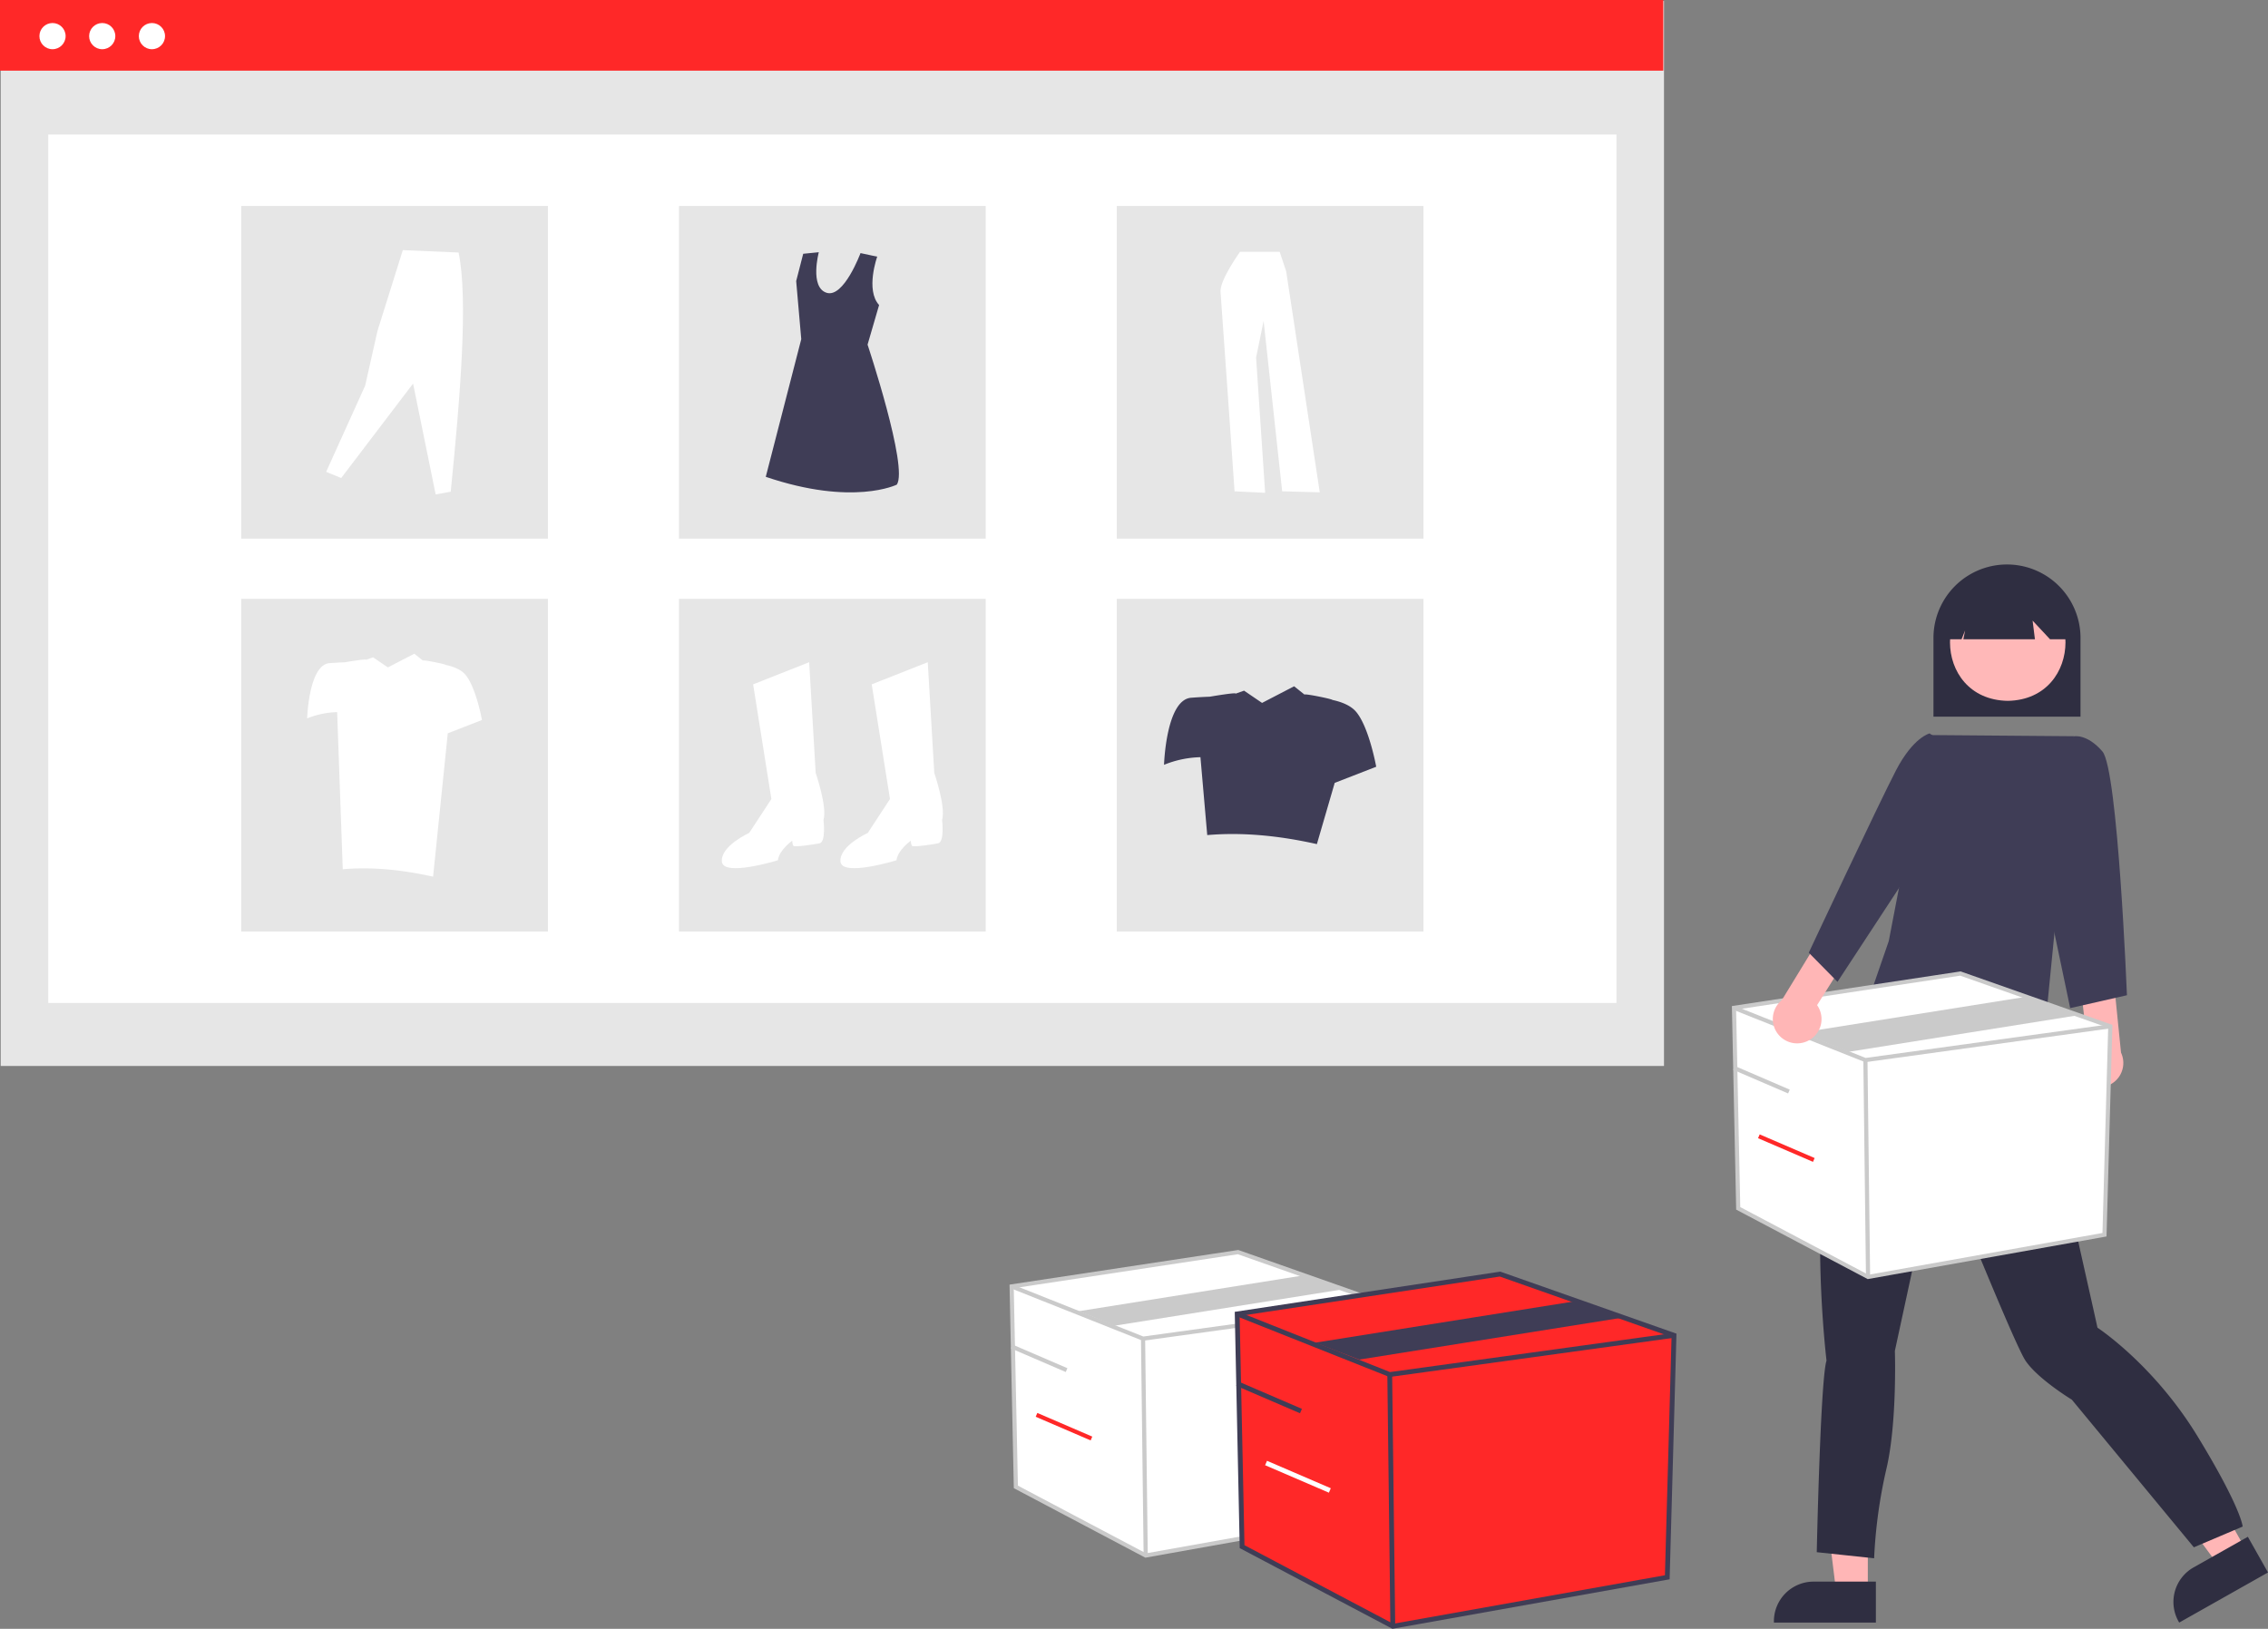 <svg role="img" xmlns:xlink="http://www.w3.org/1999/xlink" viewBox="0 0 879.125 631.485" height="631.485" width="879.125" xmlns="http://www.w3.org/2000/svg"><rect x="0" y="0" width="879.125" height="631.485" fill="#808080" stroke="none"/><rect fill="#e6e6e6" height="412.91" width="644.725" y="0.365" x="0.275" data-name="Rectangle 338" id="b93b1ef9-49b5-4354-905b-d9dddde45a10"></rect><rect fill="#fff" height="336.693" width="607.853" y="52.154" x="18.711" data-name="Rectangle 339" id="ef7485f9-8ecd-46d9-949e-abdd8aa9e360"></rect><rect fill="#ff2828" height="27.39" width="644.725" data-name="Rectangle 340" id="b4c2a7ec-beab-40bc-b587-23a202562f78"></rect><circle fill="#fff" r="5.077" cy="14.004" cx="20.355" data-name="Ellipse 513" id="bd6d3ebf-cb6f-4fcb-b7cd-ad5a287d3324"></circle><circle fill="#fff" r="5.077" cy="14.004" cx="39.624" data-name="Ellipse 514" id="efb1158e-7a7d-4adb-9063-fc7dc50c76d5"></circle><circle fill="#fff" r="5.077" cy="14.004" cx="58.893" data-name="Ellipse 515" id="b51f9e19-f36b-4f29-afd5-008bb0fc20dd"></circle><rect fill="#e6e6e6" height="128.982" width="118.887" y="79.848" x="93.5" data-name="Rectangle 341" id="b636d421-4358-445b-b124-1d058e78c733"></rect><rect fill="#e6e6e6" height="128.982" width="118.887" y="79.848" x="263.193" data-name="Rectangle 342" id="ab9c902d-64a9-4a2b-a9ec-6dc7022c80f6"></rect><rect fill="#e6e6e6" height="128.982" width="118.887" y="79.848" x="432.885" data-name="Rectangle 343" id="f4a232af-026e-479b-8040-5c62e5965d9e"></rect><rect fill="#e6e6e6" height="128.982" width="118.887" y="232.176" x="93.5" data-name="Rectangle 344" id="ada16aa4-f84d-4851-87ee-a2852d96226a"></rect><rect fill="#e6e6e6" height="128.982" width="118.887" y="232.176" x="263.193" data-name="Rectangle 345" id="ebfcbe07-3b81-4d69-a4f5-6a8318d20e8d"></rect><rect fill="#e6e6e6" height="128.982" width="118.887" y="232.176" x="432.885" data-name="Rectangle 346" id="ead16b6d-d132-49a9-a42f-1f570e523a46"></rect><path fill="#fff" transform="translate(-160.437 -134.258)" d="M452.365,399.583l21.722-8.588,2.526,42.939s4.546,13.134,3.031,18.186c0,0,1.01,8.588-1.516,9.093s-9.6,1.516-10.1,1.01-.505-2.021-.505-2.021-5.052,3.536-5.557,7.577c0,0-21.217,6.567-21.722.505s10.608-11.114,10.608-11.114l8.588-13.134Z" data-name="Path 2643" id="ab8ff6e3-f37e-4992-8347-ee905fdba816-4896"></path><path fill="#fff" transform="translate(-160.437 -134.258)" d="M498.337,399.583l21.719-8.588,2.526,42.939s4.546,13.134,3.031,18.186c0,0,1.01,8.588-1.516,9.093s-9.6,1.516-10.1,1.01-.505-2.021-.505-2.021-5.052,3.536-5.557,7.577c0,0-21.217,6.567-21.722.505s10.608-11.114,10.608-11.114l8.588-13.134Z" data-name="Path 2644" id="e647835b-1773-4993-9de9-376235a5ef39-4897"></path><path fill="#3f3d56" transform="translate(-160.437 -134.258)" d="M500.459,233.768s-4.625,12.924.734,18.752l-4.468,15.353s15.874,47.622,11.339,54.274c0,0-16.932,8.466-50.8-3.024l13.757-53.367-1.965-22.526,2.721-10.583,6.047-.6s-3.628,13.606,3.024,15.723,13.141-15.383,13.141-15.383Z" data-name="Path 2645" id="ee50e840-b8e9-4cc0-9b2e-64e12816c6e5-4898"></path><path fill="#fff" transform="translate(-160.437 -134.258)" d="M286.858,317.195l5.837,2.388,27.858-36.613,8.755,42.98,5.837-1.061c3.744-37.055,6.8-74.85,3.051-92.726l-21.623-.929-9.816,31.311-4.776,21.225Z" data-name="Path 2646" id="b668efb4-5504-4326-941b-9be143c4d030-4899"></path><path fill="#fff" transform="translate(-160.437 -134.258)" d="M641.115,231.87s-7.966,11.074-7.577,15.543,5.44,77.327,5.44,77.327l11.852.583-3.5-52.458,2.914-14.183,7.189,66.058,14.572.389-13.017-85.681-2.526-7.577Z" data-name="Path 2647" id="b699d661-049e-451c-8a7e-64343ac1c335-4900"></path><path fill="#3f3d56" transform="translate(-160.437 -134.258)" d="M686.138,410.276c-2.115-2.538-5.751-3.91-9.242-4.652.1-.317-10.618-2.532-10.8-2.076l-4.041-3.219-12.417,6.447-6.977-4.75-3.241,1.15c.132-.572-10.061,1.194-10.061,1.194-1.947.07-4.434.192-7.218.406-9.749.75-10.5,26-10.5,26a39.85,39.85,0,0,1,14.113-2.955l2.635,30.2c13.553-1.162,27.767.19,42.5,3.5l6.909-23.74,16.089-6.257S691.138,416.275,686.138,410.276Z" data-name="Path 2648" id="a4f25674-ecb7-42aa-ae9a-d508200b11eb-4901"></path><path fill="#fff" transform="translate(-160.437 -134.258)" d="M340.878,395.895c-1.743-2.091-4.738-3.222-7.615-3.833.086-.262-8.749-2.086-8.9-1.71l-3.33-2.652-10.229,5.312-5.749-3.913-2.67.948c.109-.471-8.29.983-8.29.983-1.6.058-3.654.158-5.947.335-8.033.618-8.651,21.421-8.651,21.421a32.837,32.837,0,0,1,11.629-2.435l2.171,60.914c11.167-.958,22.879.157,35.015,2.884l5.692-55.59,13.257-5.155S344.997,400.84,340.878,395.895Z" data-name="Path 2649" id="b6d7fb25-d94e-4ba0-9382-3f72a4c565e4-4902"></path><path fill="#2f2e41" transform="translate(-160.437 -134.258)" d="M909.888,412.109h57v-30.5a28.5,28.5,0,1,0-57,0Z" data-name="Path 2682" id="abb48a01-b3b6-4bc9-9e6f-5cc93133d8eb-4903"></path><path fill="#ffb6b6" transform="translate(-160.437 -134.258)" d="M884.442,751.453h-12.259l-5.833-47.292h18.094Z" data-name="Path 2683" id="f1b40e10-dbea-4491-93e9-bf21ee1afe95-4904"></path><path fill="#2f2e41" transform="translate(-160.437 -134.258)" d="M887.57,747.45h-24.145a15.387,15.387,0,0,0-15.386,15.385v.5h39.531Z" data-name="Path 2684" id="f19e2682-d3fb-40a9-8809-be7b68a78ac9-4905"></path><path fill="#ffb6b6" transform="translate(-160.437 -134.258)" d="M1030.997,735.092l-10.676,6.027-28.328-38.311,15.757-8.895Z" data-name="Path 2685" id="b3618d44-3857-42e4-aed2-10e127155f21-4906"></path><path fill="#2f2e41" transform="translate(-160.437 -134.258)" d="M1031.752,730.069l-21.025,11.866h0a15.387,15.387,0,0,0-5.834,20.963l.246.435,34.424-19.433Z" data-name="Path 2686" id="a172411a-a77d-4e4f-ac70-c8342021cfb1-4907"></path><path fill="#2f2e41" transform="translate(-160.437 -134.258)" d="M952.642,538.782l.946,4.73s2.838,2.838,1.419,4.257-.946,8.042-.946,8.042c.794,12.076,16.573,79.936,19.395,93.189,0,0,21.76,14.191,38.789,42.1s17.5,35.005,17.5,35.005l-18.918,8.043-47.3-57.238s-13.245-8.042-17.976-15.137-34.064-80.418-34.064-80.418l-16.56,76.633s.946,27.909-3.311,45.885a192.522,192.522,0,0,0-4.73,34.532l-22.233-2.365s1.419-67.172,3.784-74.268c0,0-9.934-81.836,9.934-114.476l16.012-42.687,15.682-6.036Z" data-name="Path 2687" id="bd1532c7-07e2-44c0-82ff-fc8e0d37942d-4908"></path><path fill="#ffb8b8" transform="translate(-160.437 -134.258)" d="M938.682,360.565c-29.847.51-29.842,44.907,0,45.412C968.527,405.467,968.523,361.07,938.682,360.565Z" data-name="Path 2688" id="e2a54528-859f-4f0e-9aca-6130773a8d3b-4909"></path><path fill="#2f2e41" transform="translate(-160.437 -134.258)" d="M915.711,382.093h5.073l1.381-3.454-.691,3.454h27.745l-.9-7.227,6.744,7.227h6.727v-3.916a23.038,23.038,0,1,0-46.076-.033v.033Z" data-name="Path 2689" id="aeace49c-5333-476f-965d-52da8fac2318-4910"></path><path fill="#3f3d56" transform="translate(-160.437 -134.258)" d="M907.904,419.235l56.4.457-11.916,120.917s-65.959-3.481-66-23.614l6.179-17.891Z" data-name="Path 2690" id="aa5a3aa9-e50b-4b43-b42d-0c1415925835-4911"></path><path fill="#ffb6b6" transform="translate(-160.437 -134.258)" d="M966.727,552.298a9.377,9.377,0,0,1,2.7-14.122l-2.451-21.287,12.573-4.645,3.039,30.111a9.428,9.428,0,0,1-15.861,9.943Z" data-name="Path 2693" id="aca4d347-909c-4b66-b72e-6bb1477aee43-4912"></path><path fill="#3f3d56" transform="translate(-160.437 -134.258)" d="M956.888,430.109l7.421-10.373s5.079-1.127,11.079,5.873,9.5,94.5,9.5,94.5l-22,5-13-62Z" data-name="Path 2694" id="eab38d24-ad2d-4cbe-aaaa-db975580c866-4913"></path><polygon fill="#fff" points="672.135 390.739 673.771 468.476 724.096 495.071 815.744 478.705 817.995 397.899 759.896 377.441 672.135 390.739"></polygon><path fill="#cacaca" transform="translate(-160.437 -134.258)" d="M884.402,630.168,833.415,603.223l-1.661-78.916,88.658-13.433.189.066L979.252,531.593l-2.285,82.046ZM835.002,602.244l49.662,26.245,90.732-16.202,2.216-79.566L920.256,512.523,833.39,525.685Z"></path><polygon fill="#cacaca" points="722.973 411.816 722.776 411.738 671.838 391.485 672.431 389.992 723.173 410.166 817.885 397.103 818.105 398.695 722.973 411.816"></polygon><rect fill="#cacaca" transform="translate(-167.516 -123.461) rotate(-0.697)" height="84.086" width="1.607" y="545.246" x="883.218"></rect><polygon fill="#cacaca" points="716.536 407.792 698.174 400.348 786.569 386.263 804.931 393.706 716.536 407.792"></polygon><rect fill="#cacaca" transform="translate(-158.477 974.461) rotate(-66.706)" height="23.186" width="1.607" y="541.277" x="842.417"></rect><rect fill="#ff2828" transform="translate(-177.005 999.351) rotate(-66.706)" height="23.186" width="1.607" y="567.797" x="852.06"></rect><polygon fill="#fff" points="392.135 498.739 393.771 576.476 444.096 603.071 535.744 586.705 537.995 505.899 479.896 485.441 392.135 498.739"></polygon><path fill="#cacaca" transform="translate(-160.437 -134.258)" d="M604.402,738.168,553.415,711.223l-1.661-78.916,88.658-13.433.189.066L699.252,639.593l-2.285,82.046ZM555.002,710.244l49.662,26.245,90.732-16.202,2.216-79.566L640.256,620.523,553.39,633.685Z"></path><polygon fill="#cacaca" points="442.973 519.816 442.776 519.738 391.838 499.485 392.431 497.992 443.173 518.166 537.885 505.103 538.105 506.695 442.973 519.816"></polygon><rect fill="#cacaca" transform="translate(-168.85 -126.859) rotate(-0.697)" height="84.086" width="1.607" y="653.246" x="603.218"></rect><polygon fill="#cacaca" points="432.088 513.962 418.174 508.348 506.569 494.263 520.482 499.877 432.088 513.962"></polygon><rect fill="#cacaca" transform="translate(-426.945 782.576) rotate(-66.706)" height="23.186" width="1.607" y="649.277" x="562.417"></rect><rect fill="#ff2828" transform="translate(-445.474 807.466) rotate(-66.706)" height="23.186" width="1.607" y="675.797" x="572.06"></rect><polygon fill="#ff2828" points="479.563 509.397 481.463 599.638 539.882 630.51 646.271 611.512 648.883 517.709 581.44 493.961 479.563 509.397"></polygon><path fill="#3f3d56" transform="translate(-160.437 -134.258)" d="M700.167,765.742l-59.188-31.278-1.929-91.608,102.918-15.594.219.077L810.272,651.312l-2.652,95.242ZM642.821,733.327l57.65,30.466,105.326-18.808,2.572-92.364-66.582-23.445-100.837,15.278Z"></path><polygon fill="#3f3d56" points="538.578 533.865 538.35 533.774 479.218 510.264 479.907 508.53 538.81 531.949 648.755 516.785 649.01 518.633 538.578 533.865"></polygon><rect fill="#3f3d56" transform="translate(-169.095 -125.694) rotate(-0.697)" height="97.61" width="1.866" y="667.161" x="698.792"></rect><polygon fill="#3f3d56" points="526.888 527.112 509.79 520.553 612.402 504.202 629.501 510.761 526.888 527.112"></polygon><rect fill="#3f3d56" transform="translate(-386.963 873.604) rotate(-66.706)" height="26.916" width="1.866" y="662.554" x="651.428"></rect><rect fill="#fff" transform="translate(-408.472 902.497) rotate(-66.706)" height="26.916" width="1.866" y="693.339" x="662.623"></rect><path fill="#ffb6b6" transform="translate(-160.437 -134.258)" d="M861.105,537.851a9.377,9.377,0,0,0,3.673-13.9l11.422-18.13-9.324-9.628-15.771,25.829a9.428,9.428,0,0,0,10,15.83Z" data-name="Path 2691" id="af1e2e82-f248-43bd-a869-489ddf745161-4914"></path><path fill="#3f3d56" transform="translate(-160.437 -134.258)" d="M916.571,424.001l-8.183-5.392s-6.315,1.416-13.031,14.334-33.8,70.672-33.8,70.672l11.133,11.3,29.7-45.309Z" data-name="Path 2692" id="ed6195a6-5e50-4e12-8380-54bfefa6b2ae-4915"></path></svg>